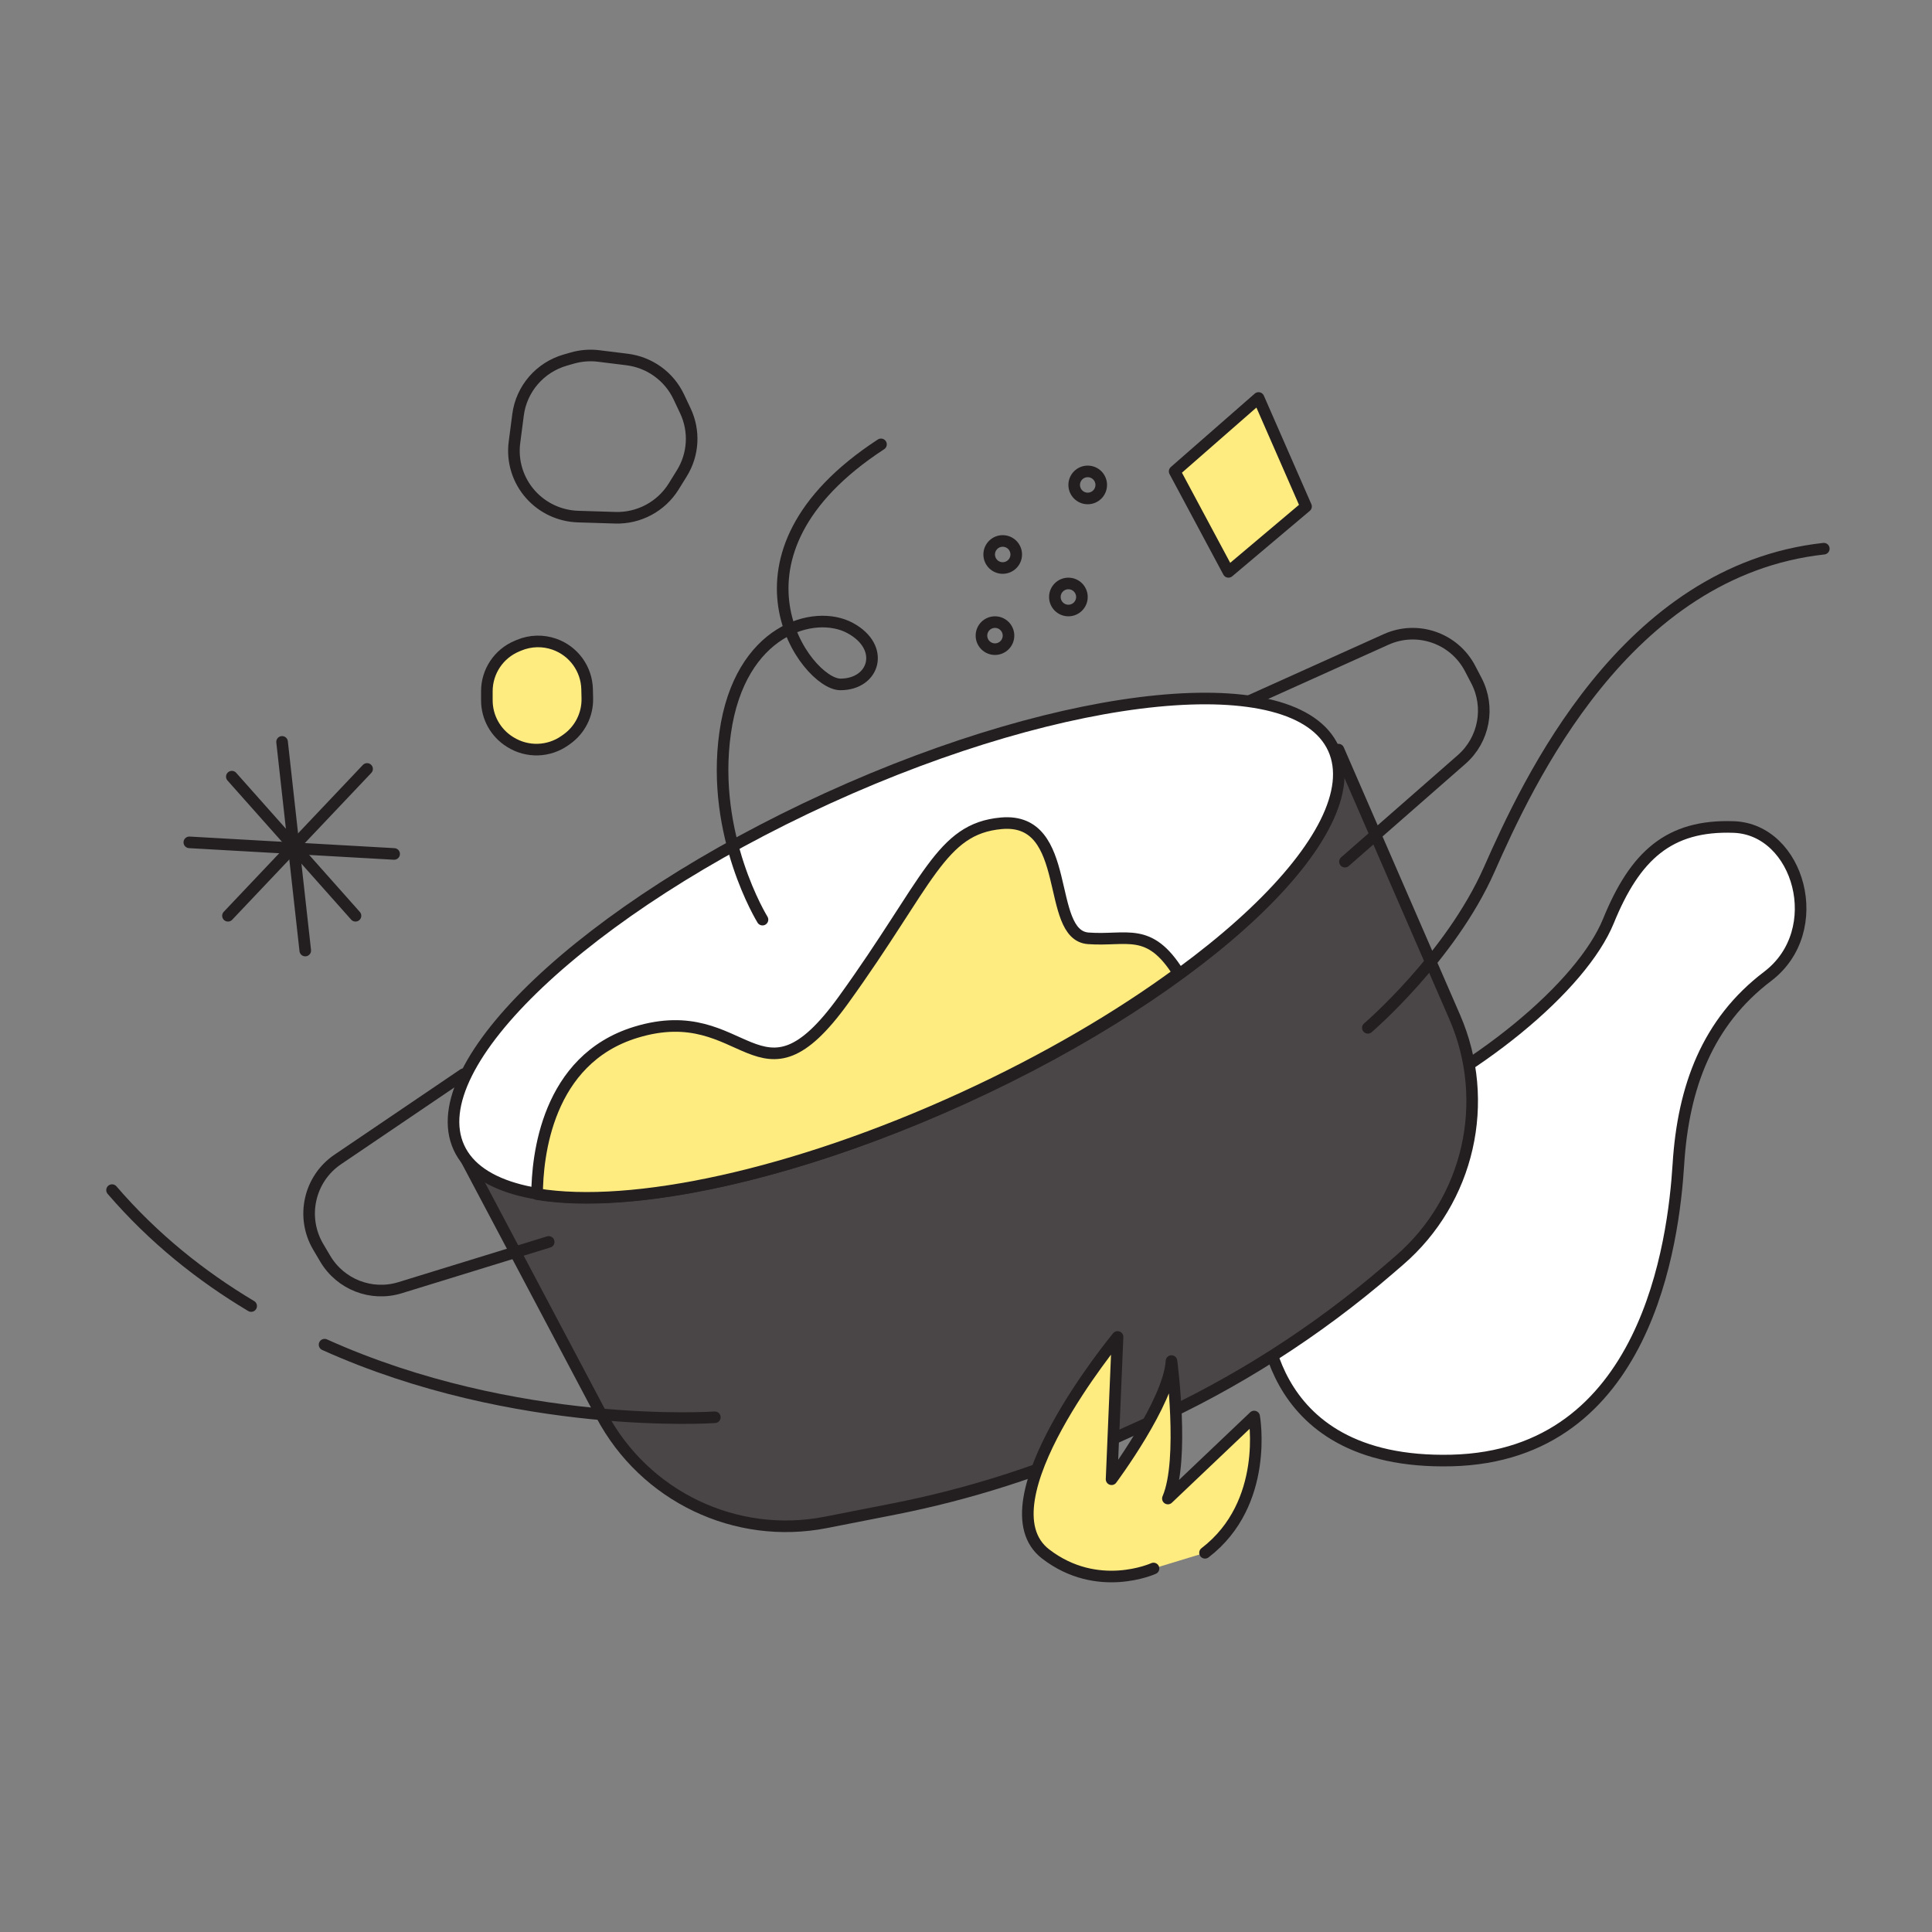<svg width="500" height="500" viewBox="0 0 500 500" fill="none" xmlns="http://www.w3.org/2000/svg">
<rect x="0" y="0" width="500" height="500" fill="#808080" stroke="none"/>
<path d="M327.009 336.832C327.009 336.832 325.138 379.22 375.693 377.973C426.249 376.726 433.119 321.248 434.368 301.301C435.617 281.354 441.857 264.523 457.462 252.68C473.066 240.838 465.577 214.655 448.724 214.033C431.871 213.412 423.133 221.512 416.266 238.344C409.4 255.175 382.262 278.07 350.729 291.331C327.009 301.301 327.009 336.832 327.009 336.832Z" fill="white" stroke="#231F20" stroke-width="3" stroke-miterlimit="10" stroke-linecap="round" stroke-linejoin="round"/>
<path d="M346.388 194L376.478 263.21C385.988 285.088 380.167 310.639 362.136 326.182L359.454 328.495C340.736 344.63 319.817 357.99 297.331 368.168L287.907 372.434C269.809 380.625 250.834 386.698 231.355 390.53L213.764 393.986C190.416 398.575 166.83 387.291 155.656 366.189L119 296.945L346.388 194Z" fill="#4A4647" stroke="#231F20" stroke-width="3" stroke-miterlimit="10" stroke-linecap="round" stroke-linejoin="round"/>
<path d="M354 266C354 266 375.34 247.745 385.383 225.085C395.425 202.425 420.533 147.665 472 142" stroke="#231F20" stroke-width="3" stroke-miterlimit="10" stroke-linecap="round" stroke-linejoin="round"/>
<path d="M323 181.579L358.728 165.481C366.826 161.834 376.358 165.14 380.465 173.022L382.098 176.155C385.677 183.022 384.097 191.444 378.275 196.545L348.073 223" stroke="#231F20" stroke-width="3" stroke-miterlimit="10" stroke-linecap="round" stroke-linejoin="round"/>
<path d="M119.974 278L87.409 300.067C80.03 305.067 77.811 314.98 82.353 322.673L84.159 325.731C88.115 332.432 96.121 335.539 103.534 333.258L142 321.41" stroke="#231F20" stroke-width="3" stroke-miterlimit="10" stroke-linecap="round" stroke-linejoin="round"/>
<path d="M298.529 405.924C298.529 405.924 284.087 412.529 270.62 402.177C253.564 389.07 289.225 346 289.225 346L287.673 382.826C287.673 382.826 302.559 362.853 303.177 352.24C303.177 352.24 306.588 377.831 302.248 387.818L324.575 366.596C324.575 366.596 328.604 389.067 311.859 401.86" fill="#FFEC80"/>
<path d="M298.529 405.924C298.529 405.924 284.087 412.529 270.62 402.177C253.564 389.07 289.225 346 289.225 346L287.673 382.826C287.673 382.826 302.559 362.853 303.177 352.24C303.177 352.24 306.588 377.831 302.248 387.818L324.575 366.596C324.575 366.596 328.604 389.067 311.859 401.86" stroke="#231F20" stroke-width="3" stroke-miterlimit="10" stroke-linecap="round" stroke-linejoin="round"/>
<path d="M65 338C52.071 330.285 39.729 320.472 29 308" stroke="#231F20" stroke-width="3" stroke-miterlimit="10" stroke-linecap="round" stroke-linejoin="round"/>
<path d="M185 366.789C185 366.789 133.638 370.376 84 348" stroke="#231F20" stroke-width="3" stroke-miterlimit="10" stroke-linecap="round" stroke-linejoin="round"/>
<path d="M249.615 284.12C312.117 255.611 354.865 215.138 345.096 193.722C335.328 172.306 276.741 178.056 214.239 206.566C151.737 235.076 108.988 275.549 118.757 296.965C128.526 318.381 187.113 312.63 249.615 284.12Z" fill="white" stroke="#231F20" stroke-width="3" stroke-miterlimit="10" stroke-linecap="round" stroke-linejoin="round"/>
<path d="M249.377 284.065C270.638 274.306 289.607 263.154 305 251.84C297.391 239.676 291.668 243.583 281.648 242.839C270.396 242.002 277.896 211.391 259.143 213.066C243.362 214.479 240.391 228.163 218.3 258.77C196.21 289.377 193.294 258.349 164.54 267.158C141.46 274.227 139.052 299.388 139 309.049C163.446 313.076 205.443 304.233 249.377 284.065Z" fill="#FFEC80" stroke="#231F20" stroke-width="3" stroke-miterlimit="10" stroke-linecap="round" stroke-linejoin="round"/>
<path d="M197.332 238C197.332 238 183.889 216.318 187.671 189.634C191.453 162.951 210.778 157.531 220.018 162.533C229.261 167.538 226.318 177.126 217.496 177.126C208.675 177.126 183.889 143.771 228 115" stroke="#231F20" stroke-width="3" stroke-miterlimit="10" stroke-linecap="round" stroke-linejoin="round"/>
<path d="M304 121.99L317.927 148L338 131.073L325.71 103L304 121.99Z" fill="#FFEC80" stroke="#231F20" stroke-width="3" stroke-miterlimit="10" stroke-linecap="round" stroke-linejoin="round"/>
<path d="M131.965 191.988L132.11 192.077C136.453 194.784 142.005 194.621 146.184 191.666L146.653 191.336C150.093 188.903 152.093 184.925 151.997 180.721L151.941 178.363C151.818 173.113 148.46 168.485 143.496 166.728C140.517 165.675 137.256 165.768 134.341 166.984L133.783 167.217C129.068 169.19 126 173.791 126 178.889V181.255C126 185.618 128.253 189.675 131.965 191.988Z" fill="#FFEC80" stroke="#231F20" stroke-width="3" stroke-miterlimit="10" stroke-linecap="round" stroke-linejoin="round"/>
<path d="M149.599 133.692L159.215 133.992C165.344 134.182 171.112 131.099 174.335 125.913L176.447 122.508C179.486 117.618 179.832 111.533 177.377 106.329L175.664 102.699C173.164 97.408 168.111 93.76 162.276 93.038L154.975 92.132C152.667 91.844 150.322 92.028 148.085 92.671L146.297 93.188C139.742 95.073 134.937 100.641 134.068 107.365L133.142 114.493C132.505 119.38 134.034 124.304 137.328 127.986C140.453 131.481 144.892 133.546 149.599 133.692Z" stroke="#231F20" stroke-width="3" stroke-miterlimit="10" stroke-linecap="round" stroke-linejoin="round"/>
<path d="M73 192L79 246" stroke="#231F20" stroke-width="3" stroke-miterlimit="10" stroke-linecap="round" stroke-linejoin="round"/>
<path d="M59 237L95 199" stroke="#231F20" stroke-width="3" stroke-miterlimit="10" stroke-linecap="round" stroke-linejoin="round"/>
<path d="M49 218L102 221" stroke="#231F20" stroke-width="3" stroke-miterlimit="10" stroke-linecap="round" stroke-linejoin="round"/>
<path d="M60 201L92 237" stroke="#231F20" stroke-width="3" stroke-miterlimit="10" stroke-linecap="round" stroke-linejoin="round"/>
<path d="M257.5 168C259.433 168 261 166.433 261 164.5C261 162.567 259.433 161 257.5 161C255.567 161 254 162.567 254 164.5C254 166.433 255.567 168 257.5 168Z" stroke="#231F20" stroke-width="3" stroke-miterlimit="10" stroke-linecap="round" stroke-linejoin="round"/>
<path d="M259.5 147C261.433 147 263 145.433 263 143.5C263 141.567 261.433 140 259.5 140C257.567 140 256 141.567 256 143.5C256 145.433 257.567 147 259.5 147Z" stroke="#231F20" stroke-width="3" stroke-miterlimit="10" stroke-linecap="round" stroke-linejoin="round"/>
<path d="M276.5 158C278.433 158 280 156.433 280 154.5C280 152.567 278.433 151 276.5 151C274.567 151 273 152.567 273 154.5C273 156.433 274.567 158 276.5 158Z" stroke="#231F20" stroke-width="3" stroke-miterlimit="10" stroke-linecap="round" stroke-linejoin="round"/>
<path d="M281.5 129C283.433 129 285 127.433 285 125.5C285 123.567 283.433 122 281.5 122C279.567 122 278 123.567 278 125.5C278 127.433 279.567 129 281.5 129Z" stroke="#231F20" stroke-width="3" stroke-miterlimit="10" stroke-linecap="round" stroke-linejoin="round"/>
</svg>

